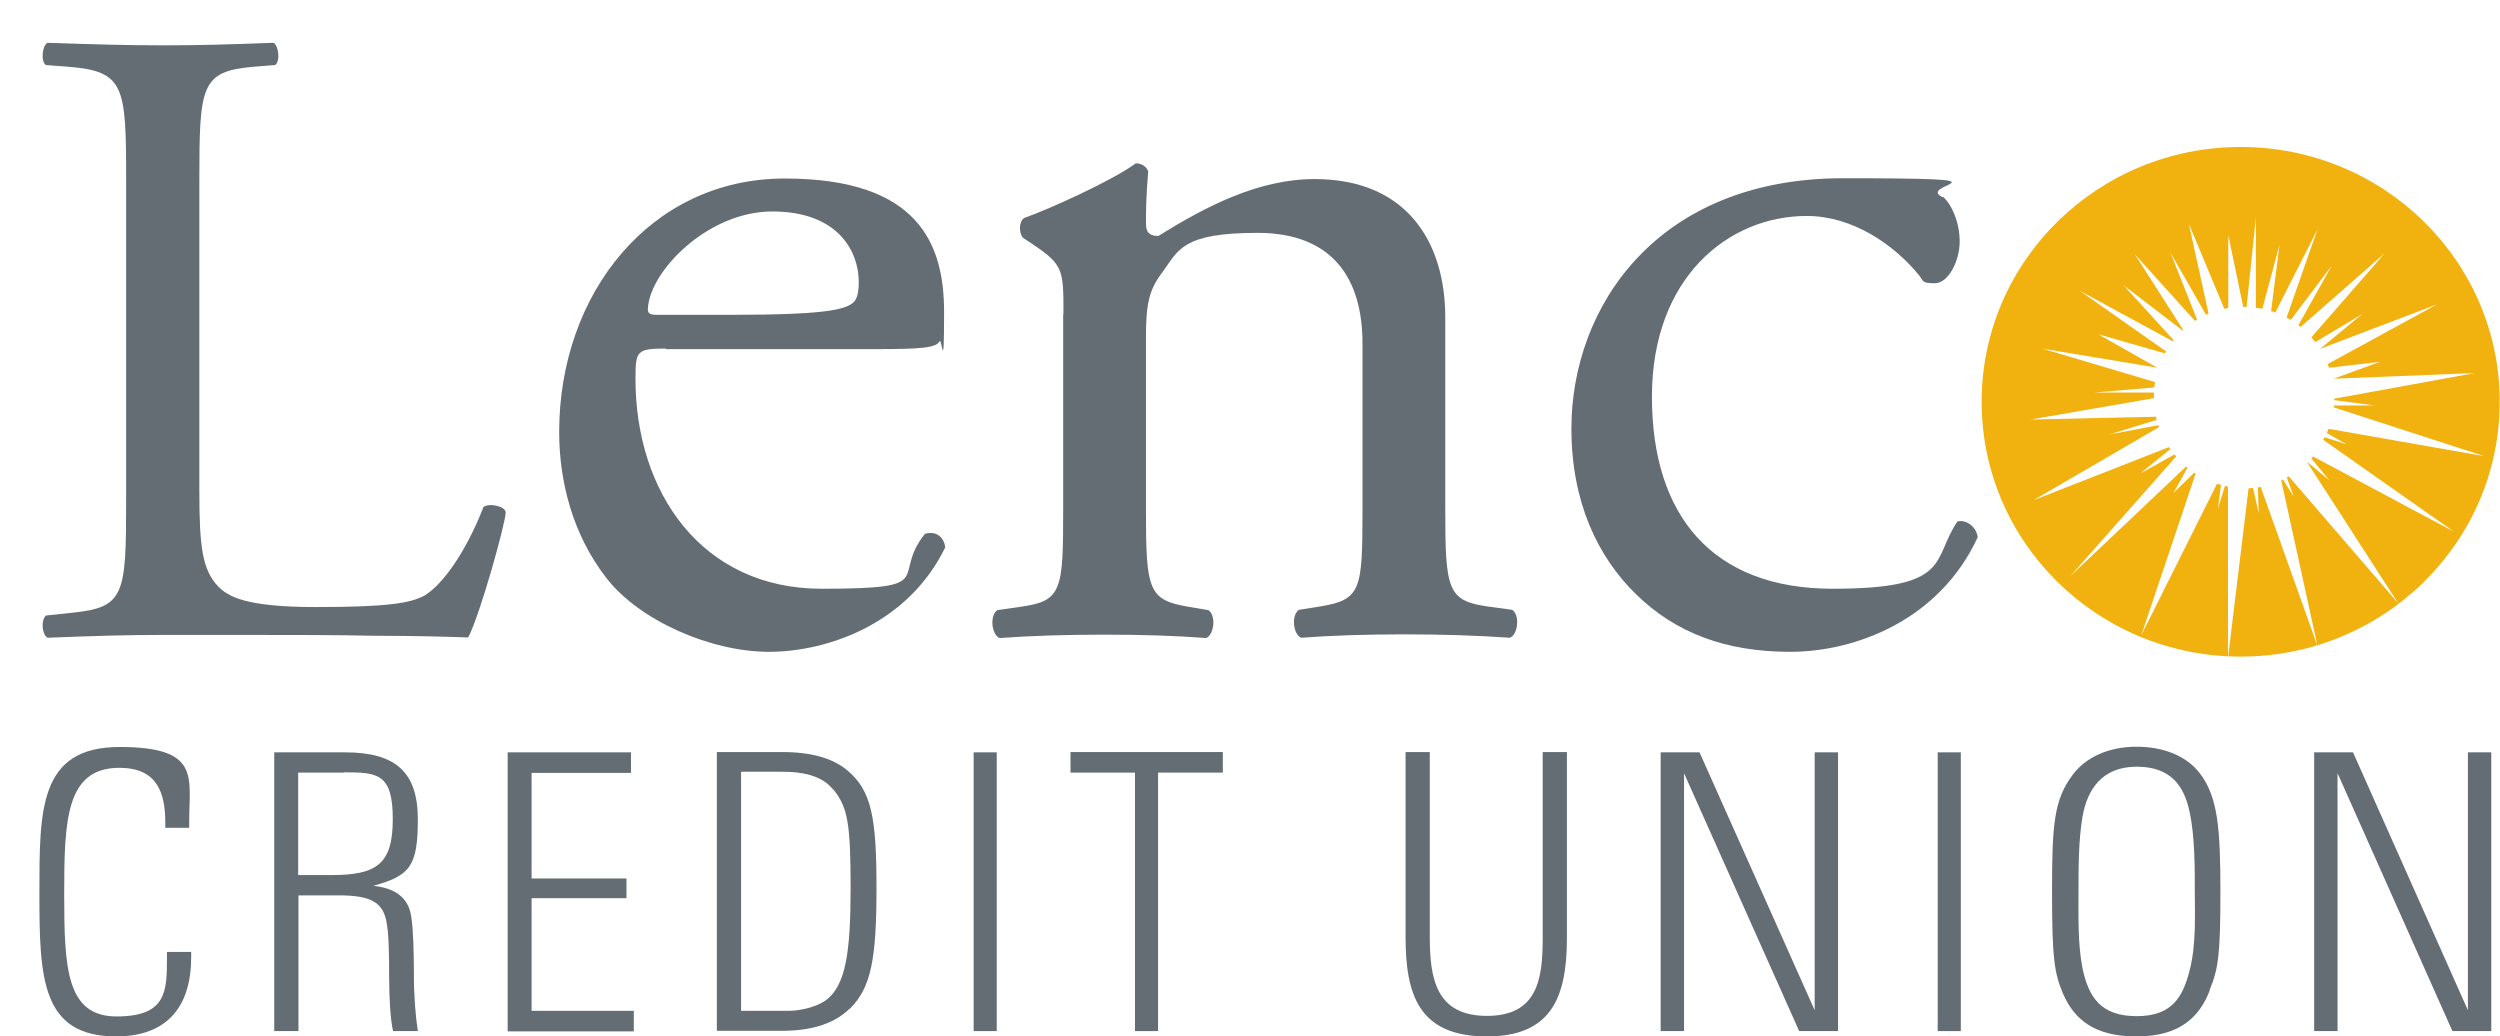 <?xml version="1.0" encoding="UTF-8"?>
<svg xmlns="http://www.w3.org/2000/svg" xmlns:xlink="http://www.w3.org/1999/xlink" id="Layer_1" version="1.1" viewBox="0 0 887.9 368.1">
  <defs>
    <style>
      .st0 {
        filter: url(#drop-shadow-1);
      }

      .st0, .st1, .st2, .st3, .st4 {
        fill: #636d73;
      }

      .st2 {
        filter: url(#drop-shadow-2);
      }

      .st5 {
        fill: #fff;
      }

      .st3 {
        filter: url(#drop-shadow-4);
      }

      .st4 {
        filter: url(#drop-shadow-3);
      }

      .st6 {
        fill: #f1b210;
      }
    </style>
    <filter id="drop-shadow-1" x="0" y="0" width="195" height="242" filterUnits="userSpaceOnUse">
      <feOffset dx="9" dy="4.8"></feOffset>
      <feGaussianBlur result="blur" stdDeviation="5"></feGaussianBlur>
      <feFlood flood-color="#000" flood-opacity=".2"></feFlood>
      <feComposite in2="blur" operator="in"></feComposite>
      <feComposite in="SourceGraphic"></feComposite>
    </filter>
    <filter id="drop-shadow-2" x="183" y="48" width="168" height="199" filterUnits="userSpaceOnUse">
      <feOffset dx="9" dy="4.8"></feOffset>
      <feGaussianBlur result="blur1" stdDeviation="5"></feGaussianBlur>
      <feFlood flood-color="#000" flood-opacity=".2"></feFlood>
      <feComposite in2="blur1" operator="in"></feComposite>
      <feComposite in="SourceGraphic"></feComposite>
    </filter>
    <filter id="drop-shadow-3" x="337" y="43" width="217" height="199" filterUnits="userSpaceOnUse">
      <feOffset dx="9" dy="4.8"></feOffset>
      <feGaussianBlur result="blur2" stdDeviation="5"></feGaussianBlur>
      <feFlood flood-color="#000" flood-opacity=".2"></feFlood>
      <feComposite in2="blur2" operator="in"></feComposite>
      <feComposite in="SourceGraphic"></feComposite>
    </filter>
    <filter id="drop-shadow-4" x="542" y="48" width="176" height="199" filterUnits="userSpaceOnUse">
      <feOffset dx="9" dy="4.8"></feOffset>
      <feGaussianBlur result="blur3" stdDeviation="5"></feGaussianBlur>
      <feFlood flood-color="#000" flood-opacity=".2"></feFlood>
      <feComposite in2="blur3" operator="in"></feComposite>
      <feComposite in="SourceGraphic"></feComposite>
    </filter>
  </defs>
  <g>
    <path class="st0" d="M35.8,58.9c0-33.3-.6-38.4-20.6-40l-7.9-.6c-1.9-1.3-1.3-7,.6-7.9,17.8.6,28.5.9,41.2.9s23.1-.3,39-.9c1.9.9,2.5,6.7.6,7.9l-7.6.6c-18.7,1.6-19.3,6.7-19.3,40v110.4c0,20,1,28.2,6.7,34.2,3.5,3.5,9.5,7.3,34.6,7.3s33.6-1.3,38.7-4.1c6.3-3.8,14.6-15.2,20.9-31.4,1.9-1.6,7.9-.3,7.9,1.9,0,3.5-8.9,35.8-13.3,44.4-7.9-.3-19.7-.6-33.3-.6-13.6-.3-29.2-.3-45.7-.3h-29.2c-13.3,0-23.5.3-41.2,1-1.9-1-2.5-6-.6-7.9l9.5-1c18.4-1.9,19-6.3,19-39.6V58.9Z"></path>
    <path class="st2" d="M227.5,119c-10.4,0-10.8.8-10.8,10.8,0,40.2,23.5,74.5,66.1,74.5s24.3-4,36.7-19.5c4-1.2,6.8,1.2,7.2,4.8-13.1,27.1-41.8,37.1-62.6,37.1s-46.2-11.2-57.8-26.3c-12-15.5-16.7-34.3-16.7-51.8,0-49,32.3-90,80.1-90s56.6,23.5,56.6,47.4-.8,8.8-1.6,10.4c-1.2,2.4-6.8,2.8-23.5,2.8h-73.7ZM252.2,107c29.5,0,38.3-1.6,41.4-4,1.2-.8,2.4-2.4,2.4-7.6,0-11.2-7.6-25.1-30.7-25.1s-43.8,21.5-44.2,34.7c0,.8,0,2,2.8,2h28.3Z"></path>
    <path class="st4" d="M368.7,106.7c0-15.5,0-17.4-10.7-24.6l-3.6-2.4c-1.6-1.6-1.6-5.9.4-7.1,9.1-3.2,31.7-13.5,39.6-19.4,1.6,0,3.6.8,4.4,2.8-.8,9.1-.8,15.1-.8,18.6s1.6,4.4,4.4,4.4c16.6-10.3,35.3-20.2,55.5-20.2,32.9,0,46.4,22.6,46.4,49.1v68.2c0,28.5.8,32.5,15.1,34.5l8.7,1.2c2.8,2,2,8.7-.8,9.9-11.9-.8-23.4-1.2-37.3-1.2s-26.2.4-36.9,1.2c-2.8-1.2-3.6-7.9-.8-9.9l7.5-1.2c14.7-2.4,15.1-5.9,15.1-34.5v-59c0-22.6-10.3-39.2-37.3-39.2s-28.1,6.3-33.7,13.9c-5.2,6.7-5.9,12.3-5.9,23.8v60.6c0,28.5.8,32.1,15.1,34.5l7.1,1.2c2.8,2,2,8.7-.8,9.9-10.7-.8-22.2-1.2-36.1-1.2s-26.2.4-37.3,1.2c-2.8-1.2-3.6-7.9-.8-9.9l8.3-1.2c14.7-2,15.1-5.9,15.1-34.5v-69.4Z"></path>
    <path class="st3" d="M681,65c3.2,2.8,6,9.2,6,16s-4,14.8-8.8,14.8-4-.8-5.6-2.8c-8.8-10.8-23.5-21.1-39.9-21.1-27.9,0-55,21.9-55,64.2s21.5,68.2,64.2,68.2,35.1-10.4,44.3-23.9c3.2-.8,6.8,2,7.2,5.6-13.6,29.5-43.5,40.7-66.6,40.7s-40.7-6.8-54.6-20.3-23.1-33.1-23.1-59c0-43.1,30.3-88.9,96.5-88.9s24.7,2,35.5,6.8Z"></path>
  </g>
  <g>
    <path class="st1" d="M41.3,368.1c-26.6,0-27.3-20.7-27.3-50.5s-.3-52.3,28.5-52.3,24.7,10.7,24.7,26.4v2.3h-8.5v-1.9c0-10.7-3-19.4-16.3-19.4-19,0-19.6,18.6-19.6,44.9s.8,43.4,18.6,43.4,17.9-8.9,17.9-21.1v-1.8h8.6v1.8c0,17.5-8.4,28.2-26.7,28.2Z"></path>
    <path class="st1" d="M139.6,366.2c-.9-3.8-1.4-11.4-1.4-19.7s-.1-15.5-1.1-19.9c-1.4-6-5.4-8.6-16.6-8.6h-14.5v48.2h-8.6v-99h25.1c17.8,0,25.9,6.8,25.9,23.8s-3,20-15.8,23.6c10.2,1.1,12.8,6.3,13.5,11.2.7,4.5.9,13,.9,20.5s.6,14.8,1.4,19.9h-8.7ZM122.1,274.4h-16.2v36.4h11.5c16.3,0,22.1-3.7,22.1-19.9s-5.4-16.6-17.3-16.6Z"></path>
    <path class="st1" d="M180.3,366.2v-99h43.8v7.3h-35.3v37.5h33.7v7h-33.7v40h36.3v7.3h-44.8Z"></path>
    <path class="st1" d="M301.8,358.2c-5,4.9-12.6,7.9-24,7.9h-23.2v-99h23.2c10.7,0,17.9,2.3,22.9,6.3,8.9,7.3,10.6,17,10.6,42.2s-2,35.2-9.4,42.6ZM295.8,280.3c-4.1-5.1-11.4-6.2-17.7-6.2h-14.9v84.9h17c4.1,0,9.9-1.4,13.2-3.8,7-5.3,8.7-17.1,8.7-39.9s-1-28.8-6.3-35.1Z"></path>
    <path class="st1" d="M345.8,366.2v-99h8.2v99h-8.2Z"></path>
    <path class="st1" d="M411.3,274.4v91.8h-8.2v-91.8h-22.9v-7.3h54.1v7.3h-23Z"></path>
    <path class="st1" d="M528.1,368.1c-24.4,0-28.9-15.1-28.9-35.5v-65.5h8.6v65.6c0,14.8,2.2,28.1,20.3,28.1s19.8-13.3,19.8-27.5v-66.2h8.6v66.2c0,21.6-6,34.8-28.5,34.8Z"></path>
    <path class="st1" d="M639,366.2l-40.9-91.6v91.6h-8.3v-99h13.8l40.9,91.6v-91.6h8.3v99h-13.8Z"></path>
    <path class="st1" d="M688.2,366.2v-99h8.2v99h-8.2Z"></path>
    <path class="st1" d="M784.8,351.8c-3.7,9.5-10.7,16.3-26,16.3s-22.2-6.3-26.1-15.2c-3-7.1-3.9-12.1-3.9-36.2s.7-32.7,7.4-41.6c4.5-6,12.5-9.9,22.6-9.9s17.9,3.6,22.3,9.2c6.6,8.4,7.5,19.7,7.5,42.2s-.7,27.4-3.9,35.2ZM777.6,288.1c-1.9-8.8-6.5-15.8-18.7-15.8s-17.6,7.9-19.3,17.9c-1.4,8.1-1.4,18.1-1.4,26.3s-.3,18.6,1.4,27.3c2.2,10.5,6.6,17.1,19.3,17.1s16.4-7.1,18.7-16c2.5-9.3,1.9-20.5,1.9-28.2s.1-19.7-1.9-28.6Z"></path>
    <path class="st1" d="M871,366.2l-40.8-91.6v91.6h-8.3v-99h13.8l40.8,91.6v-91.6h8.3v99h-13.8Z"></path>
  </g>
  <ellipse class="st6" cx="795.8" cy="142.7" rx="92" ry="90.5"></ellipse>
  <path class="st5" d="M871.2,188.6l-46.1-32.4c.2-.3.3-.6.5-.9l7.8,2.5-7-4c.2-.5.4-1,.6-1.5l55.3,9.7-53.4-17.3c0-.2,0-.5,0-.7h14.4l-14.3-1.9c0-.2,0-.4,0-.5l49.9-9.1-50.1,2,16.5-6-18.1,2.1c-.2-.4-.3-.9-.5-1.3l38.8-21.2-41.5,15.8,14.9-12.3-16.6,9.9c-.4-.6-.9-1.1-1.4-1.7l26.1-29.9-29.9,26.2c-.3-.2-.5-.4-.8-.6l11.8-21.1-14.5,19.2c-.5-.3-1-.6-1.5-.8l11-31.4-15,29.6c-.5-.2-1-.4-1.5-.5l3-23.6-6.1,22.8c-.7-.2-1.5-.3-2.3-.4v-32l-3.3,31.7c-.3,0-.7,0-1,0s-.1,0-.2,0l-5.3-25.5v25.9c-.5,0-1,.2-1.4.3l-12.6-30.2,7,31.9c-.3.1-.6.3-.9.4l-12.6-22,9.4,23.7c-.2.1-.5.3-.7.5l-21.4-23.7,17.2,26.9c0,0-.2.1-.2.2l-21-16.1,17.8,19.5c-.1.1-.2.3-.3.4l-33-17.9,30.6,21.5c-.1.2-.3.5-.4.7l-23.7-6.8,21,11.9-40.9-6.8,40.1,11.9c-.1.6-.2,1.3-.3,1.9l-21.2,1.8h21.1c0,.6,0,1.2,0,1.9s0,0,0,.1l-43.8,7.6,44.5-1c0,.4.2.8.3,1.1l-16.8,5.2,17.4-3.3c0,.2.2.5.2.7l-44.7,26,48.2-18.9c.2.2.3.5.5.7l-10.7,8.7,12.2-6.8c.2.2.4.4.6.7l-37.7,42.6,41.2-39c.2.1.3.3.5.4l-5,9,7.4-7.2c.2.1.3.2.5.3l-19.3,57.4,26.9-53.8c.5.2.9.3,1.4.4l-1.1,8.5,2.5-8.1c.4,0,.7.2,1.1.2v60.8l7.3-60.2c.5,0,1.1,0,1.6-.1l2,9-.3-9.2c.4,0,.7-.1,1-.2l20.2,56.6-12.9-58.9c.2,0,.4-.2.6-.3l3.8,6-2.4-6.7c.2-.1.5-.3.7-.4l38.8,45-32.2-49.9s0,0,.1-.1l7.7,6.4-6.4-7.8c.2-.2.4-.4.6-.7l50,26.7Z"></path>
</svg>
